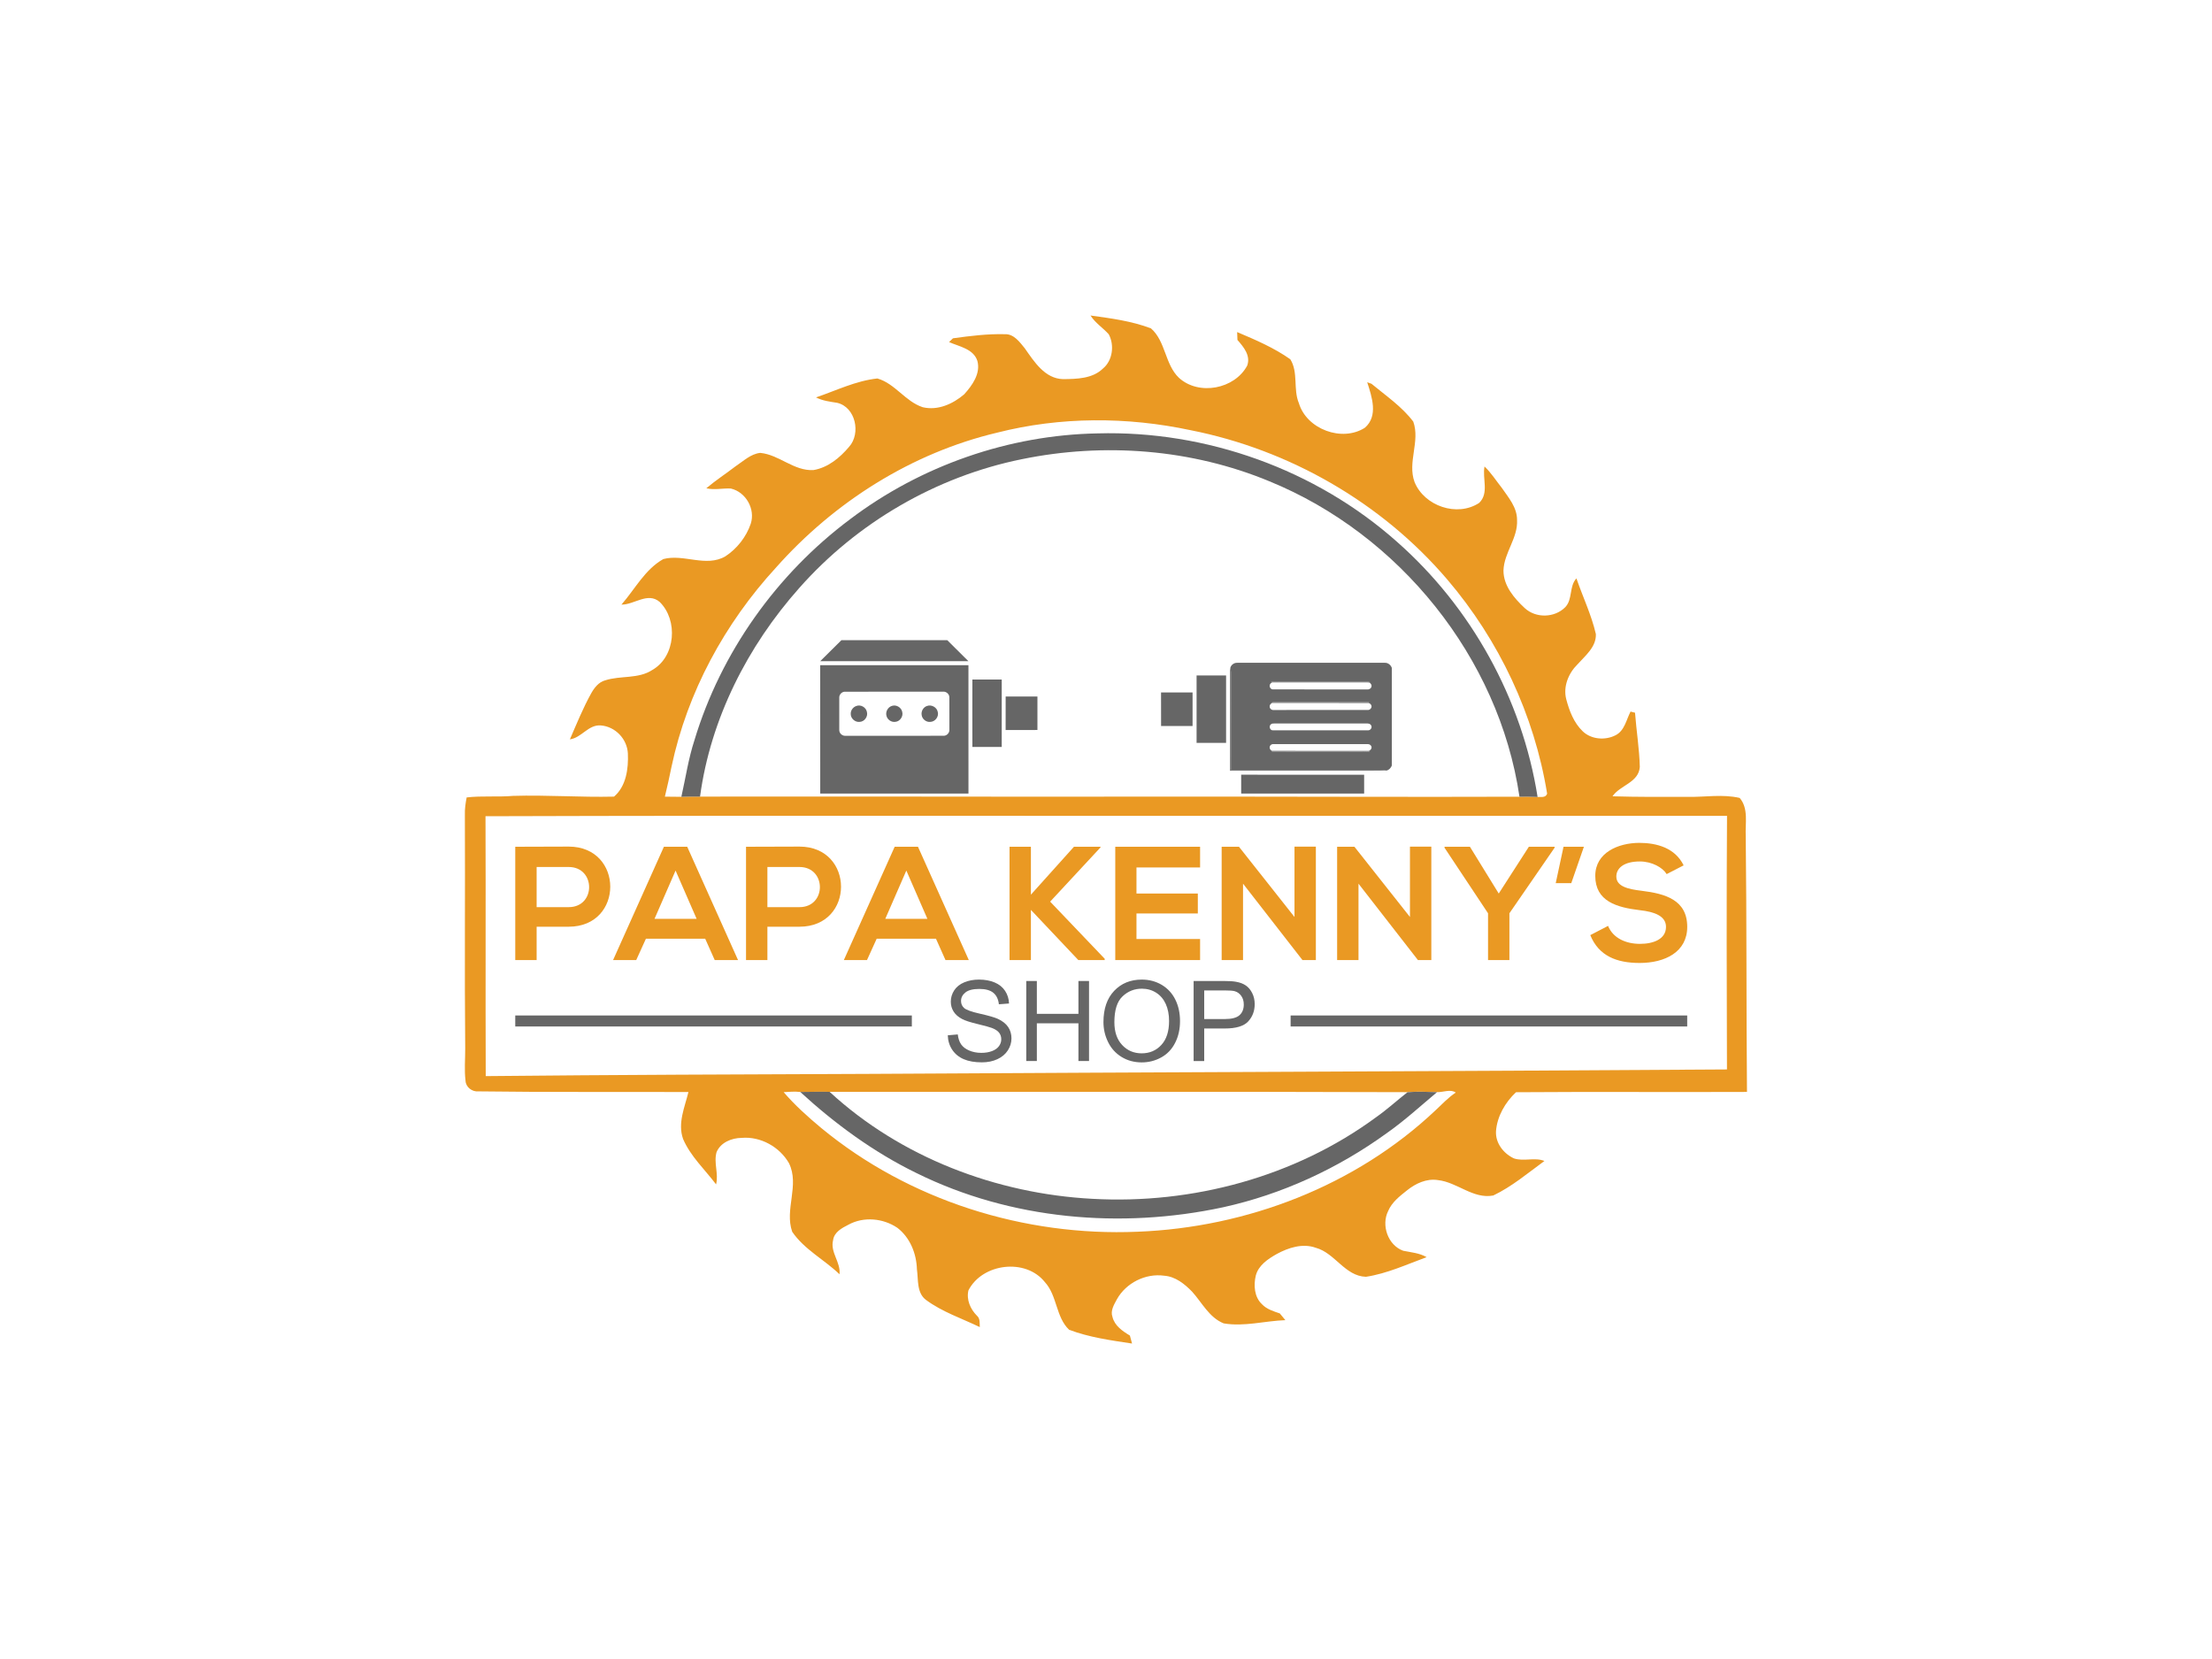 <?xml version="1.0" encoding="utf-8"?>
<!-- Generator: Adobe Illustrator 23.0.1, SVG Export Plug-In . SVG Version: 6.00 Build 0)  -->
<svg version="1.1" id="Layer_1" xmlns="http://www.w3.org/2000/svg" xmlns:xlink="http://www.w3.org/1999/xlink" x="0px" y="0px"
	 viewBox="0 0 800 600" style="enable-background:new 0 0 800 600;" xml:space="preserve">
<style type="text/css">
	.st0{fill:#EA9923;}
	.st1{fill:#666666;}
</style>
<g>
	<g>
		<g>
			<g>
				<g>
					<path class="st0" d="M631.37,302.39c-0.23-4.61,1.09-9.97-2.19-13.81c-6.2-1.43-12.53-0.27-18.8-0.38
						c-9.06,0.01-18.14,0.06-27.19-0.21c2.72-4.04,9.43-4.91,9.87-10.59c-0.16-6.55-1.24-13.09-1.73-19.64
						c-0.4-0.11-1.22-0.31-1.62-0.41c-1.55,2.98-2.14,6.88-5.4,8.55c-3.72,1.93-8.82,1.56-11.91-1.43
						c-3.22-3.09-4.85-7.41-5.96-11.64c-1.15-4.52,0.81-9.32,4.04-12.51c2.83-3.18,6.85-6.31,6.69-10.99
						c-1.6-6.96-4.73-13.43-7.03-20.15c-2.71,2.89-1.28,7.52-4.04,10.41c-3.83,3.88-10.61,4.07-14.64,0.35
						c-3.83-3.58-7.72-8.06-7.71-13.62c0.21-6.48,5.29-11.73,4.91-18.31c0.01-4.5-3.08-8.05-5.49-11.54
						c-2.07-2.6-3.85-5.45-6.27-7.76c-0.86,4.36,1.73,9.65-1.95,13.18c-7.95,5.22-19.83,1.13-23.36-7.56
						c-2.65-7.16,2.1-14.71-0.46-21.85c-4.14-5.46-9.88-9.35-15.11-13.68c-0.53-0.19-1.05-0.37-1.55-0.56
						c1.68,5.25,4.09,12.21-0.86,16.47c-8.25,5.27-21.03,0.54-23.85-8.89c-2.13-5.06-0.14-11.15-3.1-15.88
						c-5.89-4.17-12.61-7.04-19.23-9.84c0.03,0.95,0.07,1.9,0.11,2.85c2.22,2.52,4.83,5.63,3.54,9.25
						c-4.52,8.52-17.5,11.01-24.7,4.44c-5.1-4.86-4.78-13.23-10.12-17.88c-6.98-2.66-14.49-3.64-21.86-4.65
						c1.71,2.71,4.48,4.43,6.59,6.78c2.12,3.92,1.42,9.5-2.1,12.4c-3.78,3.69-9.47,3.77-14.41,3.83
						c-6.62-0.18-10.45-6.32-13.86-11.16c-1.82-2.24-3.94-5.21-7.15-5.09c-6.3-0.17-12.59,0.62-18.82,1.48
						c-0.35,0.34-1.06,1.03-1.41,1.37c3.68,1.62,8.86,2.44,10.25,6.83c1.22,4.56-1.88,8.85-4.78,12.06
						c-4.08,3.49-9.55,5.97-15.01,4.66c-6.3-2.07-9.99-8.57-16.38-10.39c-7.76,0.82-14.89,4.36-22.2,6.85
						c2.38,1.22,5.03,1.54,7.63,1.95c6.7,1.54,8.68,11.07,4.34,15.91c-3.34,3.96-7.64,7.53-12.9,8.42
						c-7.12,0.38-12.39-5.59-19.26-6.22c-3.46,0.39-6.04,2.96-8.82,4.79c-3.53,2.71-7.27,5.13-10.66,8.01
						c2.93,0.7,5.89-0.06,8.85,0.09c5.45,1.26,8.96,7.42,7.21,12.76c-1.63,4.77-4.97,9.02-9.19,11.78
						c-7.01,4.05-15.04-0.99-22.41,0.97c-6.67,3.74-10.26,10.89-15.16,16.48c4.67,0.04,9.5-4.66,13.82-0.98
						c6.73,6.57,5.8,19.74-2.6,24.58c-5.09,3.37-11.53,1.97-17.11,3.79c-2.29,0.61-3.84,2.58-4.97,4.55
						c-3.01,5.39-5.32,11.13-7.78,16.79c4.25-0.58,6.65-5.4,11.17-5.04c5.25,0.4,9.54,4.89,9.8,10.15
						c0.23,5.47-0.59,11.83-5.01,15.6c-12.18,0.29-24.33-0.65-36.5-0.27c-5.59,0.48-11.22-0.09-16.8,0.56
						c-0.4,2.07-0.71,4.17-0.64,6.3c0.13,28.17-0.15,56.35,0.12,84.52c0.02,3.89-0.37,7.79,0.12,11.67c0.1,2.32,2.41,4.05,4.66,3.82
						c25.32,0.34,50.64,0.13,75.95,0.24c-1.34,5.51-3.96,11.26-1.94,16.96c2.7,6.31,7.87,11.04,11.94,16.44
						c0.98-3.87-0.92-7.8,0.17-11.65c1.46-3.53,5.48-5.14,9.08-5.17c6.84-0.59,13.73,3.25,17.11,9.15
						c3.92,7.93-1.68,16.71,1.17,24.8c4.38,6.44,11.58,10.05,17.11,15.37c0.48-4.38-3.44-7.93-2.32-12.32
						c0.36-2.9,3.2-4.42,5.55-5.6c5.5-3.03,12.57-2.35,17.7,1.13c4.61,3.55,6.9,9.31,7.07,15.02c0.54,3.75-0.14,8.56,3.33,11.09
						c5.86,4.33,12.89,6.64,19.4,9.79c-0.07-1.45,0.18-3.11-1.06-4.15c-2.35-2.37-3.83-5.76-3.05-9.11
						c5.01-9.83,20.69-11.77,27.64-3.02c4.5,4.89,3.95,12.66,8.77,17.24c7.28,2.77,15.1,3.83,22.77,4.99
						c-0.26-0.97-0.52-1.93-0.78-2.89c-2.66-1.6-5.53-3.54-6.3-6.74c-0.83-2.27,0.58-4.44,1.6-6.37c3.3-5.93,10.37-9.48,17.1-8.53
						c4.05,0.28,7.4,2.98,10.12,5.79c3.58,3.97,6.17,9.34,11.4,11.45c7.46,1.26,14.87-0.9,22.31-1.17
						c-0.65-0.83-1.33-1.64-2.01-2.43c-2.3-0.79-4.75-1.52-6.45-3.33c-2.77-2.59-3.08-6.85-2.24-10.35
						c0.97-3.75,4.41-6.02,7.58-7.81c4.24-2.31,9.38-3.97,14.14-2.25c6.94,1.9,10.53,10.26,18.12,10.49
						c7.64-1.16,14.74-4.47,21.95-7.1c-2.59-1.51-5.6-1.73-8.48-2.32c-5.51-1.98-8.01-9.21-5.44-14.36
						c1.34-3.19,4.16-5.36,6.79-7.45c3.12-2.52,7.13-4.41,11.24-3.74c6.98,0.77,12.71,6.94,19.99,5.57
						c6.74-3.22,12.5-8.11,18.5-12.49c-3.49-1.42-7.46,0.27-11.03-0.93c-3.77-1.77-6.73-5.54-6.48-9.86
						c0.41-5.4,3.34-10.39,7.22-14.07c27.85-0.21,55.69,0.01,83.55-0.11C631.55,364.04,631.73,333.21,631.37,302.39z M242.89,277.18
						c5.7-26.86,19.23-51.75,37.77-71.92c21.03-23.7,49.04-41.46,79.99-48.79c22.85-5.81,46.97-5.79,69.97-0.88
						c35.76,7.07,69.12,26.24,92.81,54c18.72,21.92,31.49,48.98,36.11,77.45c-0.54,1.57-2.18,1.12-3.45,1.2
						c-2.18-0.12-4.36-0.12-6.54-0.1c-19.26,0.09-38.53,0.03-57.8,0.03c-55.2-0.14-110.4,0.02-165.6-0.08
						c-24.32,0-48.63-0.03-72.95,0.01c-2.26-0.02-4.51,0-6.76,0.08c-2-0.02-3.99-0.03-5.98-0.06
						C241.33,284.49,242.15,280.84,242.89,277.18z M519.18,401.55c-28.87,27.31-68.25,42.4-107.76,43.92
						c-40.96,1.76-82.67-11.33-114.39-37.5c-4.82-4.01-9.52-8.22-13.61-12.98c1.99-0.11,4-0.3,6-0.06c3.53-0.09,7.06-0.06,10.6-0.06
						c69.68,0.09,139.36-0.12,209.03,0.13c3.55-0.31,7.11-0.12,10.67-0.01c2.17,0.08,4.91-1.19,6.77,0.15
						C523.75,396.93,521.57,399.36,519.18,401.55z M624.58,386.78c-103.09,0.69-206.17,0.98-309.26,1.6
						c-46.56,0.18-93.1,0.34-139.65,0.81c-0.12-31.33,0.04-62.66-0.08-93.99c107.74-0.34,215.49-0.05,323.23-0.14
						c41.92,0,83.85,0,125.78,0.01C624.41,325.63,624.47,356.21,624.58,386.78z"/>
				</g>
			</g>
			<g>
				<path class="st1" d="M307.44,187.79c25.63-19.39,57.43-30.49,89.58-31.05c39.28-1.09,78.81,13.06,108.2,39.19
					c26.89,23.68,45.28,56.9,50.87,92.31c-2.18-0.12-4.36-0.12-6.55-0.1c-7.45-50.37-43.48-94.91-90.46-114.08
					c-28.12-11.67-59.75-14.09-89.51-7.99c-30.96,6.26-59.62,22.94-80.51,46.59c-18.73,21.06-32.09,47.36-35.88,75.44
					c-2.26-0.02-4.51,0-6.76,0.08c1.54-6.83,2.55-13.79,4.73-20.46C260.72,235.96,280.9,207.62,307.44,187.79z"/>
				<path class="st1" d="M289.43,394.93c3.53-0.09,7.06-0.06,10.6-0.06c25.74,23.72,60.29,36.85,95.04,38.7
					c36.19,2.02,73.32-7.94,102.63-29.52c3.97-2.78,7.53-6.07,11.35-9.04c3.55-0.31,7.11-0.12,10.67-0.01
					c-5.98,5-11.73,10.29-18.14,14.79c-17.68,12.81-37.93,22.16-59.29,26.85c-36.92,7.91-76.76,4.46-110.8-12.37
					C316.05,416.75,302.06,406.51,289.43,394.93z"/>
			</g>
			<g>
				<g>
					<g>
						<path class="st1" d="M342.78,374.43l3.61-0.32c0.17,1.45,0.57,2.64,1.19,3.56c0.63,0.93,1.6,1.68,2.91,2.25
							c1.32,0.57,2.8,0.86,4.44,0.86c1.46,0,2.75-0.22,3.87-0.65c1.12-0.43,1.95-1.03,2.5-1.79c0.55-0.76,0.82-1.58,0.82-2.48
							c0-0.91-0.26-1.7-0.79-2.38c-0.53-0.68-1.4-1.25-2.61-1.71c-0.78-0.3-2.49-0.77-5.15-1.41c-2.66-0.64-4.52-1.24-5.59-1.81
							c-1.38-0.72-2.41-1.62-3.09-2.69c-0.68-1.07-1.02-2.27-1.02-3.6c0-1.46,0.41-2.83,1.24-4.1c0.83-1.27,2.04-2.23,3.63-2.89
							c1.59-0.66,3.36-0.99,5.31-0.99c2.15,0,4.04,0.35,5.68,1.04c1.64,0.69,2.9,1.71,3.78,3.05c0.88,1.34,1.36,2.86,1.42,4.56
							l-3.67,0.28c-0.2-1.83-0.87-3.21-2-4.15c-1.14-0.93-2.82-1.4-5.04-1.4c-2.32,0-4,0.42-5.06,1.27
							c-1.06,0.85-1.59,1.87-1.59,3.07c0,1.04,0.37,1.9,1.13,2.57c0.74,0.67,2.66,1.36,5.77,2.06c3.11,0.7,5.25,1.32,6.41,1.85
							c1.68,0.78,2.93,1.76,3.73,2.95c0.8,1.19,1.2,2.56,1.2,4.12c0,1.54-0.44,2.99-1.32,4.35c-0.88,1.36-2.15,2.42-3.8,3.18
							c-1.65,0.76-3.51,1.13-5.58,1.13c-2.62,0-4.81-0.38-6.58-1.15c-1.77-0.76-3.16-1.91-4.17-3.44
							C343.36,378.1,342.83,376.37,342.78,374.43z"/>
						<path class="st1" d="M371.16,383.73v-28.94h3.83v11.88h15.04v-11.88h3.83v28.94h-3.83v-13.64h-15.04v13.64H371.16z"/>
						<path class="st1" d="M399.08,369.64c0-4.8,1.29-8.56,3.87-11.28c2.58-2.72,5.91-4.08,9.99-4.08c2.67,0,5.08,0.64,7.23,1.91
							c2.14,1.28,3.78,3.06,4.91,5.34c1.13,2.28,1.69,4.87,1.69,7.77c0,2.93-0.59,5.56-1.78,7.88c-1.18,2.32-2.86,4.07-5.03,5.26
							c-2.17,1.19-4.51,1.79-7.03,1.79c-2.72,0-5.16-0.66-7.3-1.97c-2.15-1.32-3.77-3.11-4.88-5.39
							C399.63,374.59,399.08,372.18,399.08,369.64z M403.03,369.7c0,3.49,0.94,6.24,2.81,8.24c1.88,2.01,4.23,3.01,7.06,3.01
							c2.88,0,5.25-1.01,7.12-3.04c1.86-2.03,2.79-4.9,2.79-8.63c0-2.36-0.4-4.41-1.19-6.17c-0.8-1.76-1.96-3.12-3.49-4.09
							c-1.53-0.97-3.25-1.45-5.16-1.45c-2.71,0-5.04,0.93-7,2.79C404,362.23,403.03,365.34,403.03,369.7z"/>
						<path class="st1" d="M431.69,383.73v-28.94h10.92c1.92,0,3.39,0.09,4.4,0.28c1.42,0.24,2.61,0.69,3.57,1.35
							c0.96,0.66,1.73,1.6,2.32,2.79c0.59,1.2,0.88,2.51,0.88,3.95c0,2.46-0.78,4.54-2.35,6.25c-1.57,1.7-4.4,2.56-8.49,2.56h-7.42
							v11.77H431.69z M435.52,368.55H443c2.47,0,4.23-0.46,5.27-1.38c1.04-0.92,1.56-2.22,1.56-3.89c0-1.21-0.31-2.25-0.92-3.11
							c-0.61-0.86-1.42-1.43-2.42-1.71c-0.65-0.17-1.84-0.26-3.57-0.26h-7.4V368.55z"/>
					</g>
					<g>
						<rect x="186.35" y="367.26" class="st1" width="143.43" height="3.98"/>
					</g>
					<g>
						<rect x="466.77" y="367.26" class="st1" width="143.43" height="3.98"/>
					</g>
				</g>
			</g>
		</g>
		<g>
			<g>
				<path class="st1" d="M304.31,231.53c12.76,0,25.51,0.01,38.27-0.01c2.55,2.55,5.12,5.06,7.66,7.61c-17.87,0-35.73,0.01-53.6,0
					C299.19,236.6,301.75,234.07,304.31,231.53z"/>
				<g>
					<path class="st1" d="M444.97,241.48c0.33-1.09,1.4-1.84,2.54-1.77c17.78,0,35.55-0.01,53.33,0c1.16-0.06,2.16,0.78,2.53,1.84
						v35.33c-0.34,0.86-1.02,1.59-1.94,1.81c-1.16-0.31-2.37-0.23-3.56-0.22c-17.57-0.01-35.13,0.01-52.7-0.01
						c0.01-11.29,0-22.58,0.01-33.87C445.21,243.55,445.21,242.5,444.97,241.48z M459.7,246.63c0.11,0.04,0.32,0.12,0.43,0.17
						c-0.44,0.17-0.84,0.52-0.91,1c-0.17,0.73,0.42,1.57,1.2,1.53c11.36,0.02,22.72,0,34.08,0.01c0.7,0.08,1.45-0.4,1.53-1.12
						c0.11-0.54-0.29-0.97-0.64-1.32c-0.16-0.38-0.57-0.36-0.91-0.37c-10.51,0.01-21.01,0-31.52,0.01
						C461.87,246.54,460.78,246.49,459.7,246.63z M459.83,254.13l0.25,0.11c-0.53,0.24-0.97,0.76-0.88,1.37
						c0.03,0.71,0.72,1.25,1.42,1.17c11.36-0.01,22.73,0.01,34.09-0.01c0.66,0.03,1.27-0.51,1.32-1.17
						c0.08-0.62-0.44-1.18-1.01-1.34l0.08-0.3c-0.63-0.02-1.26-0.04-1.89-0.04c-10.3,0.01-20.6,0-30.89,0.01
						C461.49,253.95,460.62,253.79,459.83,254.13z M459.86,261.82c-1.12,0.5-0.7,2.43,0.57,2.31c11.42,0,22.85,0,34.27,0
						c0.87,0.09,1.67-0.91,1.22-1.72c-0.32-0.72-1.17-0.81-1.86-0.75c-11.07,0-22.15,0-33.22,0
						C460.5,261.68,460.15,261.65,459.86,261.82z M459.32,269.78c-0.35,0.68,0.05,1.58,0.79,1.78l-0.09,0.29
						c9.02,0.05,18.03,0.02,27.05,0.03c2.78-0.03,5.56,0.09,8.34-0.08c-0.1-0.05-0.32-0.15-0.42-0.21c0.59-0.18,1.11-0.73,1.05-1.38
						c-0.07-0.65-0.7-1.11-1.33-1.09c-11.36-0.02-22.72,0-34.07-0.01C460.11,269.08,459.54,269.28,459.32,269.78z"/>
				</g>
				<g>
					<path class="st1" d="M296.64,240.57c17.87,0,35.74,0.01,53.61,0c0.01,15.48,0,30.95,0.01,46.43c-17.87-0.01-35.74-0.01-53.61,0
						C296.63,271.52,296.63,256.04,296.64,240.57z M305.36,250.18c-1,0.11-1.83,1.04-1.83,2.05c-0.02,3.92-0.01,7.85,0,11.78
						c-0.03,1.17,1.07,2.18,2.23,2.1c11.85,0,23.7,0.01,35.55-0.01c1.16,0,2.13-1.09,2.05-2.24c0-3.89,0.02-7.77-0.01-11.66
						c0.01-1.17-1.11-2.15-2.27-2.05C329.18,250.17,317.27,250.12,305.36,250.18z"/>
				</g>
				<path class="st1" d="M432.76,268.68c0-8.13,0-16.26,0-24.39c3.56,0.01,7.11,0.01,10.67,0c0.01,8.13,0,16.26,0,24.39
					C439.88,268.67,436.32,268.68,432.76,268.68z"/>
				<path class="st1" d="M351.68,245.76c3.54,0.01,7.07,0,10.61,0c-0.01,8.13-0.01,16.25,0,24.38c-3.54,0.01-7.07,0.01-10.61,0
					C351.64,262.01,351.68,253.88,351.68,245.76z"/>
				<path class="st1" d="M419.91,250.43c3.8,0,7.6,0.01,11.4,0c0,4.04,0,8.08,0,12.13c-3.8-0.01-7.59-0.01-11.39,0
					C419.91,258.51,419.93,254.47,419.91,250.43z"/>
				<path class="st1" d="M363.71,251.9c3.83-0.01,7.66-0.01,11.49,0c0,4.03,0,8.07,0,12.11c-3.83,0.02-7.67,0-11.5,0.01
					C363.7,259.97,363.69,255.93,363.71,251.9z"/>
				<path class="st1" d="M309.67,255.34c1.6-0.65,3.55,0.46,3.86,2.14c0.46,1.69-0.91,3.57-2.67,3.6c-1.64,0.17-3.24-1.27-3.18-2.93
					C307.64,256.91,308.51,255.74,309.67,255.34z"/>
				<path class="st1" d="M322.56,255.3c1.59-0.56,3.45,0.56,3.75,2.21c0.42,1.63-0.86,3.45-2.55,3.56c-1.44,0.2-2.9-0.86-3.18-2.28
					C320.23,257.35,321.13,255.74,322.56,255.3z"/>
				<path class="st1" d="M335.27,255.32c1.6-0.6,3.56,0.47,3.88,2.15c0.48,1.7-0.93,3.56-2.68,3.61c-1.49,0.17-2.97-1-3.14-2.49
					C333.09,257.22,333.93,255.75,335.27,255.32z"/>
				<path class="st1" d="M448.89,280.18c14.82,0.02,29.64,0,44.47,0.01c0,2.27,0,4.54,0,6.81c-14.82-0.01-29.65-0.01-44.47,0
					C448.9,284.73,448.88,282.45,448.89,280.18z"/>
			</g>
			<g>
				<path class="st1" d="M444.97,241.48c0.25,1.02,0.25,2.07,0.21,3.11c-0.01,11.29,0,22.58-0.01,33.87
					c17.57,0.02,35.13,0,52.7,0.01c1.19-0.01,2.39-0.09,3.56,0.22c-7.46,0.11-14.93,0.02-22.4,0.05c-11.39,0-22.78,0-34.16,0
					c0-12.02,0-24.03,0-36.05C444.87,242.29,444.9,241.88,444.97,241.48z"/>
				<path class="st1" d="M459.83,254.13c0.78-0.34,1.66-0.18,2.49-0.2c10.3,0,20.6,0,30.89-0.01c0.63,0,1.26,0.01,1.89,0.04
					l-0.08,0.3c-11.65-0.06-23.3-0.02-34.94-0.02L459.83,254.13z"/>
			</g>
			<g>
				<path class="st1" d="M459.7,246.63c1.08-0.13,2.17-0.09,3.26-0.09c10.51-0.01,21.01,0,31.52-0.01c0.34,0,0.75-0.01,0.91,0.37
					c-0.37-0.07-0.74-0.1-1.12-0.1c-11.38,0-22.76,0-34.14,0C460.02,246.75,459.81,246.67,459.7,246.63z"/>
				<path class="st1" d="M460.11,271.55c11.63,0.06,23.26,0,34.88,0.03c0.1,0.05,0.32,0.15,0.42,0.21
					c-2.78,0.17-5.56,0.05-8.34,0.08c-9.02-0.01-18.03,0.03-27.05-0.03L460.11,271.55z"/>
			</g>
		</g>
	</g>
	<g>
		<path class="st0" d="M205.67,335.16h-11.59v12.06h-7.73v-40.98c6.44,0,12.88-0.06,19.32-0.06
			C225.69,306.19,225.75,335.16,205.67,335.16z M194.08,328.08h11.59c9.89,0,9.83-14.52,0-14.52h-11.59V328.08z"/>
		<path class="st0" d="M255.04,339.49h-21.43l-3.51,7.73h-8.37l18.38-40.98h8.43l18.38,40.98h-8.43L255.04,339.49z M244.33,314.85
			l-7.61,17.45h15.22L244.33,314.85z"/>
		<path class="st0" d="M289.13,335.16h-11.59v12.06h-7.73v-40.98c6.44,0,12.88-0.06,19.32-0.06
			C309.15,306.19,309.21,335.16,289.13,335.16z M277.54,328.08h11.59c9.89,0,9.83-14.52,0-14.52h-11.59V328.08z"/>
		<path class="st0" d="M338.5,339.49h-21.43l-3.51,7.73h-8.37l18.38-40.98H332l18.38,40.98h-8.43L338.5,339.49z M327.79,314.85
			l-7.61,17.45h15.22L327.79,314.85z"/>
		<path class="st0" d="M398.01,306.48l-18.21,19.61l19.73,20.66v0.47h-9.54l-17.15-18.15v18.15h-7.73v-40.98h7.73v17.33l15.57-17.33
			h9.6V306.48z"/>
		<path class="st0" d="M434.03,347.22h-30.68c0-13.64,0-27.34,0-40.98h30.68v7.49h-23.01v9.43h22.19v7.2h-22.19v9.25h23.01V347.22z"
			/>
		<path class="st0" d="M468.17,306.19h7.73v41.03h-4.8v0.06l-21.54-27.69v27.63h-7.73v-40.98h6.26l20.08,25.4V306.19z"/>
		<path class="st0" d="M509.93,306.19h7.73v41.03h-4.8v0.06l-21.54-27.69v27.63h-7.73v-40.98h6.26l20.08,25.4V306.19z"/>
		<path class="st0" d="M542.04,323.16l10.89-16.92h9.31v0.35L545.9,330.3v16.92h-7.73V330.3l-15.74-23.71v-0.35h9.19L542.04,323.16z
			"/>
		<path class="st0" d="M565.47,306.24h7.37l-4.57,13.17h-5.62L565.47,306.24z"/>
		<path class="st0" d="M602.77,316.13c-1.4-2.34-5.27-4.57-9.71-4.57c-5.74,0-8.49,2.4-8.49,5.45c0,3.57,4.21,4.57,9.13,5.15
			c8.55,1.05,16.51,3.28,16.51,13.05c0,9.13-8.08,13.06-17.21,13.06c-8.37,0-14.81-2.58-17.85-10.07l6.43-3.34
			c1.82,4.51,6.56,6.5,11.53,6.5c4.86,0,9.42-1.7,9.42-6.15c0-3.86-4.04-5.44-9.48-6.03c-8.37-1-16.1-3.22-16.1-12.41
			c0-8.43,8.31-11.89,15.86-11.94c6.38,0,13,1.81,16.1,8.14L602.77,316.13z"/>
	</g>
</g>
</svg>
